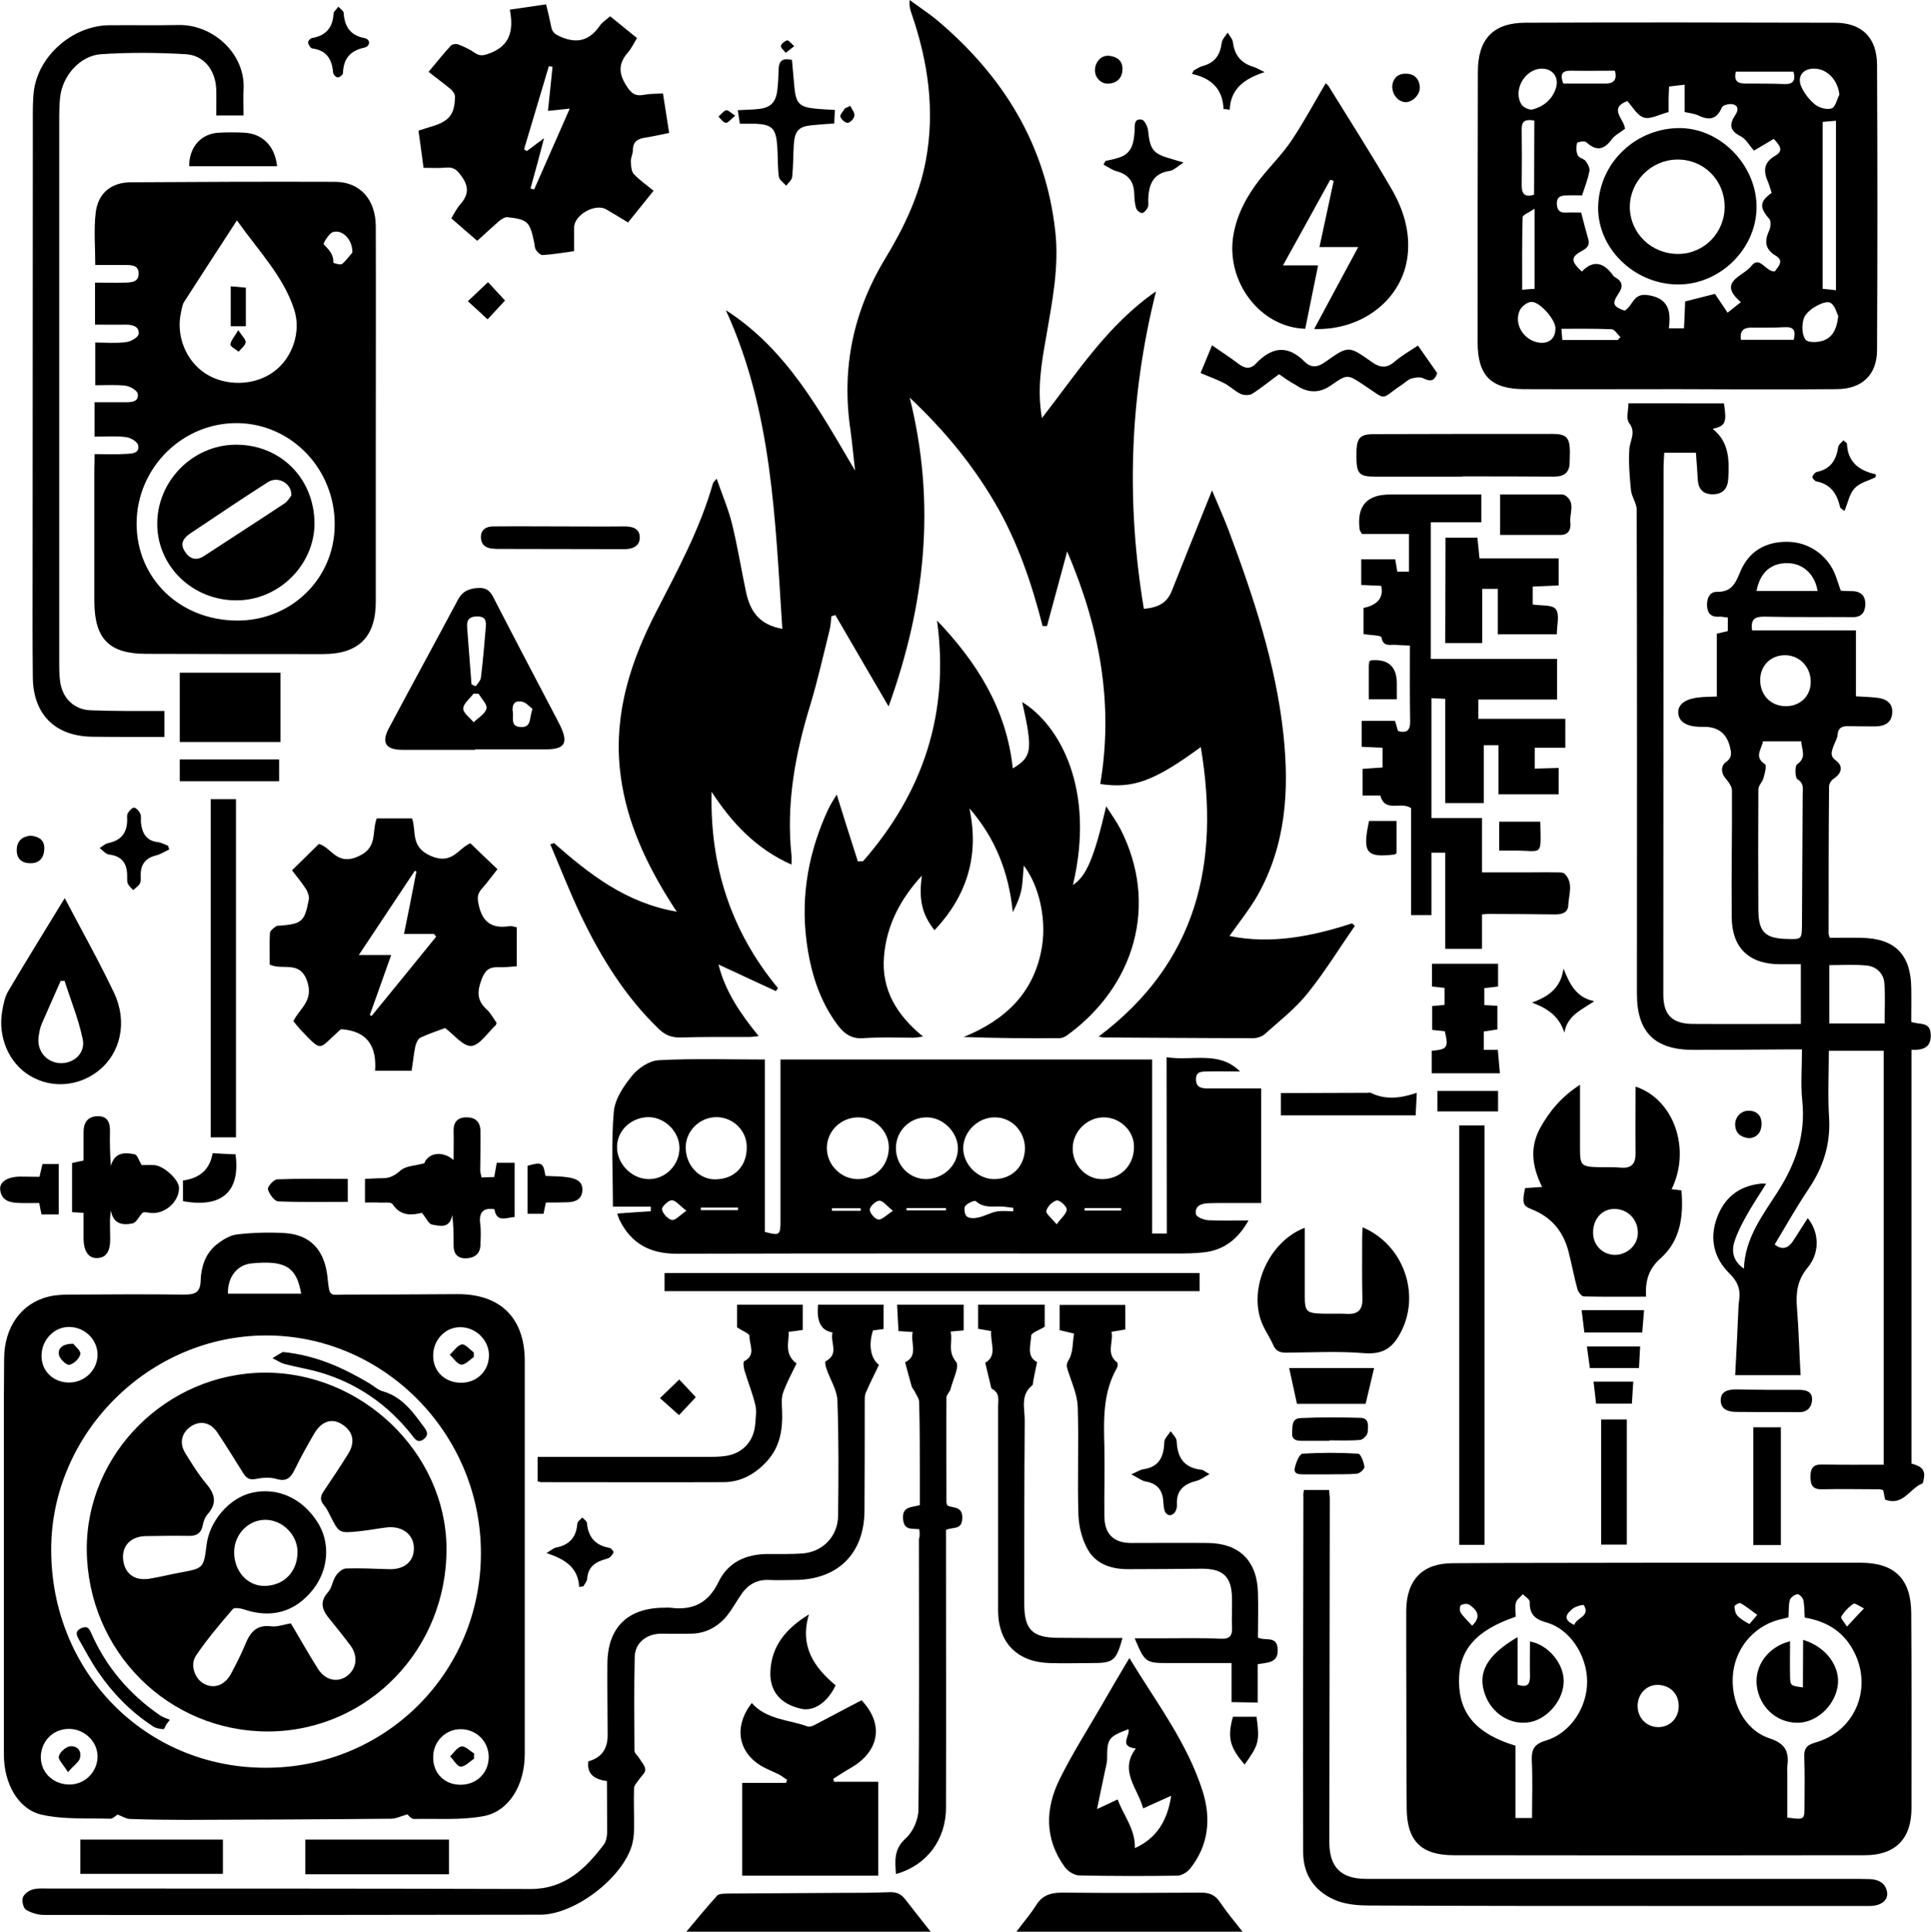 <?xml version="1.0" encoding="utf-8"?>
<!-- Generator: Adobe Illustrator 28.2.0, SVG Export Plug-In . SVG Version: 6.00 Build 0)  -->
<svg version="1.1" id="Layer_1" xmlns="http://www.w3.org/2000/svg" xmlns:xlink="http://www.w3.org/1999/xlink" x="0px" y="0px"
	 viewBox="0 0 841.2 841.4" style="enable-background:new 0 0 841.2 841.4;" xml:space="preserve">
<path d="M241.3,367.2c15.4,13.5,31.3,26.1,53.5,29.9c-1.9-2.9-3.2-4.9-4.4-6.9C279.9,373,272,354.9,270,334.6
	c-2.4-24.4,4.8-46.6,15.7-67.8c9.4-18.3,19.2-36.3,24.9-56.3c0.1-0.4,0.5-0.7,1.6-2c2.4,7,5.1,13.2,6.7,19.7
	c2.4,9.8,4,19.8,6.1,29.7c1.7,7.9,5.4,14.2,15.8,16c-3.1-47.5-4.4-94.7-24.6-138.8c26.6,17.1,40.9,43.8,56.3,69.9
	c-0.7-5.9-1.2-11.8-2-17.6c-4-26.8,1.1-51.7,15.2-74.9c8-13.2,14.7-27.1,17.6-42.5c4.1-21.9,1-43.2-6.2-64.1
	c-0.6-1.7-1.1-3.4-0.8-5.9c4.1,3.1,8.5,5.9,12.4,9.2c28.4,24.1,46.8,53.8,51,91.4c1.8,15.7-1.4,31.1-4,46.4c-2,11.3-4,22.5-1.8,35.1
	c15.4-19.8,28.6-40.6,49.7-55.2c-11.6,46.2-13,91.9-5.3,138.3c6.6-0.6,10.2-2.8,12.2-7.9c5.7-14.4,11.5-28.8,17.5-43.7
	c2.4,5.8,5,11.5,7.2,17.3c10.8,28.9,20.6,58.2,23.9,89c2.6,24.3,1.1,48.1-11.2,70c-3.5,6.1-8,11.7-12.3,17.8
	c18.1,3.7,35.8,0.2,53.4-5.5c0.4,0.4,0.8,0.7,1.2,1.1c-6.8,9.8-13.1,20.1-20.6,29.4c-5.3,6.6-12.2,12-18.6,17.7
	c-1.2,1.1-3.3,1.8-5,1.8c-21.7,0-43.5-0.2-65.2-0.3c-0.5,0-1-0.2-2.2-0.4c42.9-32.2,53-75.5,44.5-126.1
	c-20.3,14.9-29.5,18.2-43.8,16.1c5.9-34.9-0.2-68.1-14.4-101.3c-3.1,11.6-6,22-8.8,32.5c-0.6,0-1.3,0-1.9,0
	c-4.8-18.8-11-37-20.8-53.7c-9.8-16.7-21.9-31.5-37.1-45.8c11.6,46.5,6.7,90.4-9.2,134.5c-8.2-14-15.7-26.9-23.2-39.8
	c-0.6,0.2-1.1,0.4-1.7,0.5c-0.3,2.1-0.3,4.3-0.9,6.4c-2.7,10.8-5.1,21.6-8.3,32.2c-6.6,21.4-10.6,43.1-8.2,65.6c0.1,1.1,0,2.2,0,4
	c-15.5-6.9-26-18.2-34.8-31.7c-0.8,32,8.3,60.6,28.9,85.5c-0.3,0.4-0.6,0.9-0.9,1.3c-8.2-3.8-16.5-7.6-25-11.6
	c2.9,11.7,9.5,21.4,17.5,31.2c-1.9,0.2-3.2,0.4-4.6,0.4c-9.8,0-19.6-0.1-29.4,0.2c-4,0.1-6.9-1.1-9.7-3.9
	c-14.4-13.9-24.8-30.7-33.4-48.5c-5-10.4-9.2-21.2-13.7-31.8C240.3,367.7,240.8,367.4,241.3,367.2L241.3,367.2z"/>
<path d="M51.2,790.4c-0.7,0.4-2,1.8-3.2,1.8c-9.9-0.3-20,0.4-29.6-1.7C8,788.3,1.7,776.9,1.7,764.4c0-36.3,0-72.6,0-109
	c0-21.2-0.1-42.5,0.1-63.7c0.1-13.7,7.5-24,19.3-26.9c3.2-0.8,6.6-0.9,9.9-0.9c16.4-0.1,32.8-0.2,49.3,0c4.5,0,7-0.8,7.1-6.1
	c0.2-5.9,2-11.6,6.7-15.5c2.6-2.1,5.9-4.2,9.1-4.6c6.9-0.8,13.9-1,20.8-0.6c11.2,0.7,17.5,7.4,18.7,19.5c0.9,8.8,0.8,7.3,8.2,7.3
	c16.1,0,32.2-0.1,48.3-0.2c18.8-0.1,29.4,10.4,29.4,29.1c0,57,0,114.1,0,171.2c0,13.6-6.9,25.1-18.1,27.1c-9.8,1.8-20.1,1-30.2,1.2
	c-1.2,0-2.5-1.7-2.8-2c-2.9,0.8-5,1.9-7.2,1.9c-29.7,0.3-59.4,0.4-89,0.5c-8.2,0-16.5-0.1-24.8-0.4
	C54.8,792.2,53.2,791.1,51.2,790.4L51.2,790.4z M115.7,770c52.1,0.1,93.7-41.3,93.8-93.3c0.1-52.2-42.3-95.1-93.7-95
	c-50.8,0.1-93.4,42.5-93.5,93.1C22.2,728.2,63.2,770,115.7,770z M200.9,602.3c7,0,12.2-5.3,12.1-12.2c-0.1-6.5-5.9-12.1-12.6-12
	c-6.6,0-11.9,5.8-11.7,12.7C188.8,597.5,193.9,602.3,200.9,602.3L200.9,602.3z M29.7,777.3c6.8,0.3,12.5-5,12.8-11.8
	c0.2-6.4-5.1-12-11.7-12.4c-7-0.4-12.5,4.6-13,11.5C17.4,771.5,22.6,777,29.7,777.3L29.7,777.3z M200.8,753.2
	c-6.5-0.1-12,5.2-12.1,11.9c-0.2,7,4.6,12.1,11.5,12.3c7.1,0.2,12.5-4.8,12.7-11.8C213,758.7,207.7,753.3,200.8,753.2L200.8,753.2z
	 M29.9,602.2c6.8,0.1,12.4-5.2,12.6-11.9c0.1-6.6-5.4-12.2-12.2-12.3c-6.5-0.2-12.1,5.5-12.2,12.3C17.9,597,23,602.1,29.9,602.2z
	 M131.2,563.5c-2-11.7-7-14.6-21.5-13.2c-6.4,0.6-10.6,5.9-10.4,13.2H131.2z"/>
<path d="M722.5,680.7c29.3,0,58.7,0,88,0c14.8,0,22,7,22.1,21.9c0.2,28.3,0.1,56.7,0.1,85.1c0,13.2-7,20.4-20.3,20.4
	c-59.7,0.1-119.4,0.1-179.1,0c-14.1,0-20.4-6.2-20.5-20.3c-0.2-24-0.1-48.1-0.2-72.1c0-4.8,0-9.6,0-14.4
	c0.2-13.2,7.1-20.4,20.3-20.4C662.9,680.7,692.7,680.8,722.5,680.7L722.5,680.7z M779.1,704.5c-1.2,0.3-1.8,0.5-2.4,0.6
	c-11.6,2.3-20.3,11.8-21.7,23.5c-1.4,12.3,4.7,24.9,15.9,28.6c7.3,2.4,8.5,6.2,7.7,12.5c-0.1,0.8,0,1.7,0,2.5c0,6.5,0,13.1,0,19.5
	c7.5,1,7.5,1,7.5-5.2c0-7,0.2-13.9-0.1-20.8c-0.2-3.8,0.8-5.6,4.9-6.7c16.6-4.7,24.5-22.3,17.5-38c-4.3-9.6-11.9-14.7-22.2-16.4
	c-0.2-2.7-0.1-5.2-0.6-7.6c-0.2-1.1-1.9-2.7-2.6-2.6c-1.2,0.2-3,1.4-3.3,2.6C779.1,699.2,779.3,701.8,779.1,704.5L779.1,704.5z
	 M660.2,760.4v31.5h7.2c0-8.6,0.3-16.8-0.1-25c-0.2-4.8,1-7.2,6-8.7c10.8-3.2,18.2-14.5,18.1-25.9c-0.1-11.3-7.5-22.8-17.8-25.6
	c-5.3-1.5-7.3-3.8-7.2-9c0-1.1-2-2.2-3-3.3c-1,1.2-2.6,2.2-3,3.6c-0.5,2-0.1,4.2-0.1,6.2c-17.5,6-24.9,14.6-24.7,28.4
	C635.7,746.5,643.3,755.3,660.2,760.4L660.2,760.4z M731.3,743.1c0-5.3-3.7-9-9-9.2c-5-0.1-8.9,3.9-8.9,9.2c0,5.2,3.9,9.2,9,9.2
	C727.5,752.3,731.3,748.4,731.3,743.1L731.3,743.1z M765.5,703.4c-2.5-1.8-4.8-3.7-7.3-5.1c-0.5-0.3-2.6,0.9-2.6,1.4
	c0,1.4,0.4,3.1,1.3,4.1c1.4,1.5,3.4,2.6,5.2,3.6C762.2,707.4,763.4,705.8,765.5,703.4L765.5,703.4z M641.3,708.1
	c3.5-3.3,3.1-6.2-1.2-9.1c-0.9-0.6-2.7-0.4-3.7,0.2c-0.5,0.3-0.6,2.5-0.1,3.2C637.6,704.4,639.4,706,641.3,708.1z M685.8,707.8
	c1-3.3,7.1-3.7,4.2-8.6c-0.2-0.4-3.7,0.5-5,1.6C682.8,702.7,680.2,705.2,685.8,707.8L685.8,707.8z M812,700.6
	c-1.9-0.9-3.9-2.5-4.6-2c-2.1,1.4-4,3.4-5.3,5.6c-0.4,0.6,1.4,2.5,2.5,4.3C807.3,705.6,809.2,703.5,812,700.6L812,700.6z"/>
<path d="M730.4,169.5c-22.2,0-44.4,0.1-66.6,0c-14.3-0.1-20.1-5.9-20.1-20.4c0-39.3,0-78.6,0.1-117.8c0-14.3,6.7-21.4,20.8-21.4
	c44.9-0.2,89.8-0.1,134.7,0c11.7,0,18.3,6.4,18.4,18.2c0.2,41.4,0.2,82.9,0,124.3c0,10.9-6.6,17.1-17.7,17.1
	C776.8,169.7,753.6,169.6,730.4,169.5L730.4,169.5L730.4,169.5z M707.9,56.1c-2.1,1.6-4.3,2.7-5.7,4.5c-3.4,4.7-6.8,5.4-11.2,1.3
	c-0.7-0.6-3.9-0.1-4,0.4c-0.4,1.7-0.4,3.8,0.3,5.3c0.5,1.2,2.7,1.5,3.5,2.6c0.9,1.2,1.9,3.1,1.6,4.4c-0.7,3.5-2,6.9-3.2,10.5
	c-2.2,0-4.3-0.1-6.5,0c-2.3,0.1-4.6,0.2-4.5,3.8c0.2,3.2,1.8,3.9,4.5,3.7c2.1-0.1,4.2,0,6.1,0c1.1,4.2,2,7.8,3,11.2
	c0.7,2.4,0.2,3.9-2.2,5.2c-5.4,2.9-5.5,4.6-0.5,9.3c5.3-5.6,9.9-3.6,13.8,1.9c0.2,0.3,0.5,0.5,0.8,0.6c3.2,1.9,3.5,4,1.3,7.2
	c-2.9,4.3-2.2,5.6,2.7,7.3c3.6-1.8,3.6-7.6,9.8-6.8c9.4,1.2,10.5,7,9.5,14.5h6.6c0.2-4.3,0.4-8.2,0.5-11.7c4.6-1.2,8.6-2.2,13-3.3
	c1.7,2.5,3.5,5.2,5.5,8.2c2-1.6,3.6-2.9,5.8-4.6c-10.6-8.9,1.2-11.3,4.5-15.7c3.7-4.9,6.3,2.7,10.3,2.3c1.4-2.1,4.2-4.5,0.4-6.8
	c-5-3-4.9-6.6-2.8-11.2c0.6-1.4,0.8-3.9,0-4.8c-4.4-5-4.3-7.6,1-11.4c-0.5-1.4-0.9-3-1.5-4.5c-2.1-4.7-2.3-8.6,3.1-11.7
	c4-2.3,1.6-4.8-0.7-7.3c-3,1.8-5.7,3.4-8.6,5.1c-2.1-2.3-3.6-5.2-5.9-6.3c-5-2.5-4.8-5.4-2.2-9.3c1.4-2,1.3-4.1-1.3-4.6
	c-1.4-0.3-4.2,0.4-4.6,1.4c-2.2,5.2-5.5,5.8-10.2,3.5c-1.7-0.8-3.8-1-6-1.5V36.9c-2.8,0.3-4.7,0.5-6.8,0.8c-0.1,2.2-0.2,4-0.2,5.8
	c0,1.9,0,3.8,0,5.3c-4.2,1.1-8,3.3-10.8,2.4c-2.9-0.9-4.9-4.7-7.2-7.2C700.5,47.3,707.6,51.8,707.9,56.1L707.9,56.1z M799.8,126.4
	V52.6c-2.2,0.2-3.9,0.3-5.8,0.5v72.7C795.8,126,797.4,126.1,799.8,126.4z M671.7,29.9c-7.3,0-12.8,9.3-8.9,15.6
	c0.8,1.3,3.4,2.5,4.8,2.2c4.8-1.3,8.6-4.3,10.2-9.3C679.3,33.7,676.4,29.9,671.7,29.9z M801.3,41.2c-0.7-6.3-5.2-11.1-10.7-11.3
	c-4.9-0.2-7.8,3.1-6,7.6c1.3,3.1,3.6,6,6.2,8.1c1.8,1.4,5.1,2.3,7.1,1.6C799.6,46.7,800.2,43.3,801.3,41.2L801.3,41.2z M800.8,137.6
	c-0.7-1.3-1.4-4.6-3.4-5.7c-1.6-0.9-4.9,0.6-7,1.9c-2,1.2-4.3,3.3-4.8,5.5c-0.7,2.7-0.6,6.5,0.9,8.6c1,1.4,5.2,1.3,7.6,0.5
	C798.3,147,800.2,143.4,800.8,137.6L800.8,137.6z M677.6,142.8c-0.1-3.6-6.8-11.5-10.5-11.3c-1.8,0.1-4.2,1.9-5,3.6
	c-2.8,5.9,1.6,13.1,8.2,14.1C674.8,149.9,677.7,147.4,677.6,142.8L677.6,142.8z M668.5,90.9c-2.5,1.7-5.1,2.7-5.2,3.7
	c-0.3,10.4-0.2,20.7-0.2,31.6c2.1-0.2,3.8-0.3,5.4-0.4V90.9L668.5,90.9z M668.4,52.5c-3.7-0.6-5.5,0-5.5,3.6
	c0.1,8.3,0.1,16.5,0,24.8c0,3.8,1.6,5.1,5.4,3.9L668.4,52.5L668.4,52.5z M781.3,31.2h-25.1c-1,4,0.8,5.2,4.1,5.2
	c5.6,0,11.2,0,16.8,0.2C780.9,36.8,782.4,35.4,781.3,31.2L781.3,31.2z M704.7,148.2c0.4-0.5,0.8-0.9,1.2-1.4
	c-1.3-1.2-2.5-3.3-3.8-3.4c-7.2-0.3-14.4-0.2-21.9-0.2c0.1,1.7,0.3,3.2,0.4,4.9H704.7z M758.4,148h23c1-3.9,0.1-5.7-3.9-5.5
	c-5,0.3-9.9,0.2-14.9,0.2C759.2,142.8,757.9,144.4,758.4,148L758.4,148z M703.5,30.8c-6.3,0-12.7,0.1-19.1,0c-4-0.1-4.9,1.6-3.4,5.6
	c6.2,0,12.5,0,18.7,0C702.8,36.3,704.6,34.9,703.5,30.8L703.5,30.8z"/>
<path d="M796.7,457.7c0,10-0.5,19.6,0.1,29.1c0.7,11.5-2.5,21.5-8.8,30.9c-5.2,7.8-9.9,16-14.9,24.4c2.8,2.2,5.5,2,7.7-1.1
	c2.3-3.4,4.4-6.9,6.7-10.4c4.9,5.9,5.5,14.9,0,21.5c-4.5,5.4-5.2,10.9-4.7,17.4c0.8,9.7,1,19.4,1.6,29.5h-28.5
	c0.5-9,0.9-17.7,1.3-26.4c0.1-2,0.1-4,0.4-6c0.8-4.8-0.6-8.4-4.2-11.9c-6.7-6.6-8.7-14.9-5.6-23.8c3.1-8.9,9.4-14.2,19-15.3
	c0.6-0.1,1.3,0,2.6,0c-3.2,5.1-6.2,9.6-8.8,14.3c-2,3.6-3.9,7.3-5.1,11.2c-1.3,4.3-0.3,8.4,4.2,11.5c0.5-13.5,8.3-23.4,14.8-33.6
	c7.9-12.4,12.2-25,10.6-39.8c-0.7-7-0.1-14.2-0.1-22.1c-2.2,0-4.2,0-6.1,0c-13.8,0.1-27.5,0.2-41.3,0.2c-16.7,0-24.5-7.7-24.5-24.3
	c0-70.3,0.1-140.6-0.1-211c0-2.8-2.2-5.6-2.5-8.5c-0.6-6-1.1-12.1-0.7-18c0.3-3.8,3.1-7.2-0.2-11.4c-1.3-1.8-0.2-5.4-0.2-8.4H751
	c1.3,8.4,0.7,9.8-4.9,11.1c7.3,5.8,7.2,13.7,6.8,21.6c-0.2,4.2-2.2,6.9-6.8,6.9c-4.2,0-6.3-2.3-6.5-6.5c-0.2-3.8-0.5-7.5-0.8-11.6
	H725c-0.1,2.4-0.3,4.5-0.3,6.6c0,76.5-0.1,152.9-0.1,229.4c0,8.8,3.8,12.7,12.7,12.8c15.6,0.1,31.2,0,47.2,0v-26c-3,0-6,0-9.1,0
	c-13.3,0-20.9-7-21-20.4c-0.2-18.4,0.2-36.8,0.1-55.2c0-1.7-1.3-3.6-2.5-5c-2.4-2.6-2.4-5.8-0.2-7.4c3-2.1,2.4-4.3,1.8-6.8
	c-1.5-5.8-5.2-8.6-11.2-8.6c-0.7,0-1.3,0-2,0c-5.9-0.2-9.1-2.3-9.3-6.1c-0.2-3.6,3-6.1,8.9-6.7c2.4-0.3,4.9-0.3,7.9-0.4v-27.4
	c1.9-0.4,3.3-0.8,4.8-1.1v-5.9c-1.2-0.1-2.3-0.4-3.4-0.4c-3.1,0.3-5.2-0.7-5.6-4.1c-0.4-3.4,0.9-6.8,4.2-6.7
	c6.5,0.1,8.1-3.7,10.2-8.7c3.7-9,11.1-13.3,20.9-13.1c9.2,0.2,17.3,6,20.6,14.6c0.8,2.2,1.5,4.4,2.3,6.7c1.8,0.1,3.6,0.2,5.4,0.2
	c3.7,0.2,5.4,2.4,5.3,5.8c-0.1,3.4-1.7,5.6-5.5,5.5c-12.8-0.1-25.5,0.1-38.3-0.2c-4.2-0.1-6.3,1-5.5,6h45.2v28.7
	c3.4,0.2,6.2,0.3,9,0.6c4.1,0.4,7.2,2.3,6.8,6.8c-0.3,4.2-3.5,5.7-7.4,5.7c-3.8,0-7.6,0-11.4-0.1c-2.8-0.1-4.8,0.5-5,3.9
	c-0.2,1.7-1.3,3.4-1.9,5.1c-0.7,2.2-1.5,4,1.2,6c3.3,2.4,2.5,5.6-1,7.9c-1,0.6-2,2.2-2,3.3c-0.2,21.4-0.2,42.8-0.2,64.2
	c0,0.5,0.3,0.9,0.5,1.8c4.5,0,9.1-0.1,13.7,0c14.6,0.2,21.6,7.2,21.8,21.7c0.1,5,0,9.9,0,14.9c3.4,1.4,8.4-0.4,8.5,5.7
	c0.1,5.9-3.8,6.6-8.4,6.5v180.2c3,0.9,6.3,1.9,5.4,6.4c-0.2,0.8-0.2,2.1-0.7,2.3c-5.5,2.1-8.3,10-16.2,7c-0.2-1.1-0.5-2.5-0.8-4.1
	c-0.5-0.1-1.2-0.4-1.8-0.4c-8.3,0-16.6-0.2-24.9,0c-4.2,0.1-5-2-5-5.5c0-3.7,1.2-5.4,5.2-5.3c8.8,0.2,17.5,0.1,26.7,0.1V457.7
	L796.7,457.7L796.7,457.7z M768,322.9c-0.5,3.4-4.1,6.7,0.9,10c0.8,0.5-0.1,4.1-0.7,6.1c-0.5,1.7-2.2,3.2-2.2,4.8
	c-0.1,17.5-0.1,35.1,0,52.7c0.1,9.5,3,12.3,12.6,12.5c6.3,0.2,6.3,0.1,6.4-6.2c0.1-18.9,0.2-37.8,0.3-56.6c0-2.5,0.8-4.9-2.3-6.8
	c-1-0.6-1.2-5.8-0.1-6.5c4.3-3,1.9-6.4,1.8-10L768,322.9L768,322.9z M821,445.9c0-6.1,0.3-11.8-0.1-17.6c-0.3-4.2-3.4-7.2-7.4-7.7
	c-5.5-0.6-11.1-0.2-16.6-0.2v25.4H821L821,445.9z M777.8,307.6c6.2,0.1,10.9-4.2,11-10.3c0.2-6.5-4.6-11.7-10.8-11.9
	c-6.4-0.2-11.1,4.3-11.2,10.6C766.7,302.7,771.3,307.5,777.8,307.6L777.8,307.6z M765.2,257.4h26.6c-1.2-7.4-6.5-12.1-13.2-12.1
	C771.5,245.2,766.7,249.4,765.2,257.4L765.2,257.4z"/>
<path d="M508.2,460.5c11.4,1.8,22.7-3,32,6.2c-4.7,0-9.3-0.1-14,0c-2.4,0.1-5.3-0.3-5.2,3.6c0.1,3.5,2.6,3.8,5.2,3.8
	c7.6,0,15.2,0,23.2,0v49.9c-5,0-9.8,0-14.5,0c-2.8,0-5.6,0-8.5,0.1c-3.2,0.1-6,1.2-5.4,4.8c0.2,1.2,3.4,2.5,5.3,2.6
	c5.6,0.3,11.3,0.1,17.6,0.1c-4.5,8-10.6,12.9-19.4,13.9c-4.3,0.5-8.6,0.5-12.9,0.5c-72.3,0-144.6-0.1-216.9,0.1
	c-11.6,0-19.8-4.5-24.8-14.7c-0.4-0.7-0.5-1.5-1-2.8c5.1-0.4,9.8-0.7,14.6-1c0-0.7,0-1.3,0-2h-16.5c0-14.5-0.8-28.1,0.4-41.5
	c0.5-5.4,4.3-11.1,8-15.6c2.7-3.3,7.5-6.5,11.6-6.7c15.2-0.8,30.4-0.3,46.2-0.3v75.1c6.3,1.7,6.8,1.4,6.8-4.5c0-21.4,0-42.8,0-64.2
	c0-2,0-4,0-6.4h161.9v75.8h6.4L508.2,460.5L508.2,460.5z M282.6,486.6c-7.5,0-13.7,5.7-13.8,12.8c-0.2,7.4,6.3,14.1,13.7,14.2
	c7.4,0.1,13.5-6.1,13.5-13.6C295.9,492.9,289.7,486.7,282.6,486.6L282.6,486.6z M374.1,486.7c-7.6-0.1-13.8,5.8-13.9,13.2
	c-0.1,7.4,6.1,13.7,13.5,13.7c7.6,0,13.3-5.7,13.5-13.5C387.4,493,381.4,486.8,374.1,486.7L374.1,486.7z M403.3,513.6
	c7.6,0,13.9-5.9,14-13.2c0.1-7.1-6.4-13.7-13.5-13.7c-7.5-0.1-13.6,6-13.5,13.5C390.3,507.6,396.1,513.5,403.3,513.6L403.3,513.6z
	 M433.5,486.7c-7.4-0.1-13.8,6.1-13.9,13.4c0,7,6.2,13.4,13.3,13.5c7.8,0.1,13.5-5.4,13.6-13.4C446.5,492.8,440.7,486.7,433.5,486.7
	L433.5,486.7z M311.5,513.7c8.3,0,13.9-5.6,13.8-14.1c0-7.1-5.8-12.8-12.9-13c-7.5-0.1-13.7,5.9-13.7,13.3
	C298.8,507.6,304.5,513.7,311.5,513.7L311.5,513.7z M494,499.6c0.1-6.9-5.9-12.8-13-12.9c-7.3-0.1-13.7,6.1-13.7,13.5
	c-0.1,7.1,5.7,13.3,12.5,13.4C487.9,513.8,494,507.8,494,499.6L494,499.6z M441.4,527.6c0-0.5,0-1,0-1.5c-1.4-0.2-2.7-0.3-4.1-0.5
	c-4.1-0.4-8.5,1-12.2-2.4c-0.5-0.5-3.7,0.9-4.6,2.1c-0.7,1-0.3,3.8,0.7,4.6c1.1,0.9,3.4,0.8,5.1,0.4c2.7-0.6,5.2-2.1,7.9-2.6
	C436.5,527.3,439,527.6,441.4,527.6L441.4,527.6z M299,527.4c-2.8-2.2-4.6-4.5-6.3-4.6c-1.5,0-4.5,2.8-4.3,4
	c0.3,1.8,2.5,4.2,4.3,4.6C294.1,531.7,296.1,529.4,299,527.4L299,527.4z M460.3,533.3c2.1-2.9,4.4-4.7,4.4-6.5
	c0-1.4-3.1-4.2-4.4-3.9c-1.8,0.4-4.1,2.7-4.5,4.6C455.6,528.7,458.1,530.6,460.3,533.3L460.3,533.3z M389,527.4
	c-2.7-2.1-4.3-4.4-5.9-4.4c-1.5,0-4.1,2.4-4.2,3.8c-0.1,1.5,2.2,4.2,3.7,4.4C384.2,531.4,386.1,529.3,389,527.4L389,527.4z
	 M394.9,526.2c0,0.3,0,0.6,0,1h17.2c0-0.3,0-0.6,0-1H394.9L394.9,526.2z M305.3,526c0,0.3,0,0.7,0,1.1h16.2V526H305.3L305.3,526z
	 M472.5,526.2c0,0.4,0,0.7,0,1.1h15.9c0-0.4,0-0.7,0-1.1H472.5L472.5,526.2z M375,527.4c0-0.4-0.1-0.8-0.1-1.1h-12.5
	c0,0.4,0,0.8,0,1.1H375z"/>
<path d="M41.2,197.8c5.3,0,9.6,0.2,13.9-0.1c2.3-0.1,5.8-0.2,5.1-3.7c-0.3-1.6-3.3-3.4-5.3-3.6c-4.2-0.6-8.6-0.2-13.7-0.2v-15
	c4.9,0,9.3,0,13.7,0c2.6,0,5.7-0.3,5.1-3.7c-0.3-1.5-3.3-3.2-5.3-3.5c-4.2-0.5-8.5-0.2-13.2-0.2v-18.6c4.7,0,9.2,0.4,13.5-0.2
	c2-0.2,5.2-2.1,5.4-3.5c0.4-3.2-2.5-4.1-5.5-4.1c-4.4,0.1-8.9,0-13.5,0v-18.3c4.5,0,8.9,0.1,13.2,0c2.7-0.1,5.8-0.2,5.8-3.9
	c0-3.8-3-3.7-5.7-3.8c-4.3,0-8.6,0-13.2,0c0-7.8-0.7-15.4,0.2-22.8c1-8.5,6.8-13.2,15.4-13.2c29.7-0.2,59.3-0.3,89-0.2
	c10.8,0.1,17.5,7.7,17.6,19.3c0.1,31.2,0,62.3,0,93.5c0,23.4,0,46.8,0,70.1c0,15.4-7.6,22.8-22.9,22.8c-25.7,0-51.4,0-77.1-0.1
	c-16.1,0-22.5-6.5-22.6-22.7c0-19.4,0-38.8,0-58.2C41.2,202.2,41.2,200.3,41.2,197.8L41.2,197.8z M103.2,96
	c-8.2,12.6-15.6,24-23,35.5c-0.8,1.2-0.9,2.8-1.3,4.3c-2.4,10.3,2,21.3,10.6,26.9c8.8,5.7,21.5,5.4,29.9-0.9
	c7.9-5.8,12-17.3,8.7-27.1C123.4,120.3,112.8,109.5,103.2,96L103.2,96z M103.1,270.3c23.6,0.2,42.5-18.1,42.7-41.4
	c0.3-24.3-18.6-44.2-42.1-44.6c-24.1-0.4-44.1,19.4-44.2,43.7C59.5,251.9,78.2,270.1,103.1,270.3z M153.5,110
	c0.1-5.8-4.5-10.2-8.5-8.9c-1.8,0.6-4.3,5-4,5.3c2.2,2.3,4.4,4.4,4.2,8c0,0.2,3.1,1.1,3.8,0.6C151,113.3,152.5,111.1,153.5,110z"/>
<path d="M408.2,270.3c17.4,18.2,30.3,38.6,33,64.4c8.4-5,8.8-7.9,4.1-28.9c16.3,10,32,37.9,22.1,79.7c5.9-3.9,9.2-11.7,14.5-34.3
	c2.4,3.8,4.6,6.8,6.3,10.1c16.6,32.7,6.2,68.3-23.4,89.7c-0.9,0.6-2.1,1.2-3.1,1.2c-13.9,0.1-27.8,0-41.9-0.5
	c18.4-7.5,31.1-19.6,34.2-39.9c1.8-12-1.4-26.1-8-34.8c-0.4,3.8-0.4,7.4-1.1,10.8c-0.7,3.3-2.1,6.4-3.7,9.5
	c-1.7-17.1-7.5-32.2-18.9-45.2c4.4,20.5-1,38-15.2,53.1c-5.6-7.1-6.9-13.6-5.5-23.8c-9.2,10-15.4,21.5-16.5,35.2
	c-1.2,14.5,5.5,25.5,17,34.9c-1.8,0.2-2.9,0.5-4.1,0.5c-7.3,0-14.6-0.3-21.9,0.2c-5.2,0.4-8.3-1.9-11.2-5.7
	c-8.2-11-11.9-23.6-13.6-36.9c-2.5-20,1.1-39,9.5-57.1c1.1-2.4,2.6-4.5,3.7-6.4c3,9.7,6.1,19.4,9.2,29.1c0.8,0,1.5-0.1,2.3-0.1
	C402.2,345.1,413.7,310.6,408.2,270.3L408.2,270.3z"/>
<path d="M679,334.5V346h-26.2v-21.4h-6.4v25.2h-16.8v-45.4c-2.2-0.1-3.9-0.2-6-0.3v52.2h22v23.7c6.7,0,13.2,0,19.8,0
	c4.2,0,8.3-0.1,12.4,0c1.3,0,3.1-0.1,3.8,0.6c4,4,1.8,9,1.6,13.6c-0.1,3.4-2.8,4.1-5.7,4.1c-9.8-0.1-19.6-0.2-29.3-0.2
	c-0.7,0-1.3,0.1-2.6,0.2v15h-16v-41.9h-6v27.2h-8.9V352c-4.5-3.1-11.3,2.2-13.4-5.5h-7.7v-11.6c3-0.2,5.7-0.4,8.7-0.6v-8.6
	c-3-0.1-5.8-0.3-9.1-0.4V314h14.5c0.4,1.3,0.9,2.8,1.3,4.4c3.8,1.1,5.4-0.2,5.3-4.3c-0.2-10.8-0.1-21.5-0.1-32.9
	c-2-0.1-4-0.1-5.9-0.3c-2.5-0.3-5.7,1.2-6.5-3.3c-0.2-0.9-4.8-0.9-7.8-1.4v-11.4c6.2-1.3,8.8-4.5,7.7-9.6c-1.4-0.1-2.8-0.2-4.3-0.2
	c-1.3-0.1-2.6-0.1-4.4-0.2v-11.2h14.8c0.3,1.7,0.6,3.4,0.9,5.4h5.1v-16.4h-20.5c-0.6-1.2-1-1.6-1-2c-1.3-10.2,3.1-15.2,13.2-15.2
	c13.2,0,26.5,0,39.8,0v12.1h-22v59.5h55v17.7H644v8.4h37.9v12.6h-13.3v9.1L679,334.5L679,334.5z"/>
<path d="M264.4,775.8c-6.1-0.8-8.8-3.6-8.1-8.6c5.6-1.5,8.4-5.3,8.4-11.3c0-10.5-0.2-20.9-0.1-31.3c0.1-15.6,8.8-24.2,24.5-24.3
	c1,0,2-0.1,3,0c9.7,1.3,16.5-2.1,20.9-11.2c4.1-8.6,11.9-12.1,21.2-12.2c5,0,10,0.1,14.9-0.2c9.1-0.5,15.9-7.3,16-16.5
	c0.2-16.8,0.3-33.5-0.3-50.2c-0.2-4.6-3.1-9-4.7-13.6c-0.4-1.1-0.8-3.3-0.5-3.4c6.3-3.3,1.8-8.5,3.1-12.6c-5-0.8-7.1-4.8-6.3-12.1
	h28.5v10.6c-1.4,0.2-3,0.4-4.6,0.6c-2,6.2-1.1,12.2,2.6,15c-1.9,4-4,8.1-5.8,12.3c-0.5,1.3-0.4,2.9-0.4,4.4c0,15.6,0,31.2-0.1,46.8
	c-0.1,18.8-11.7,30.2-30.6,30.2c-3.6,0-7.3,0.2-10.9,0c-6-0.3-10,2.6-13,7.5c-1.8,2.8-3.5,5.7-5.5,8.2c-4,4.8-9.2,7.6-15.5,7.7
	c-4.5,0.1-9,0-13.4,0c-6.3,0.2-11.1,4.1-11.2,10.2c-0.3,13.6-0.2,27.2-0.1,40.8c0,1.1,1.5,2.2,2.1,3.3c1,1.6,2.6,3.3,2.6,5
	c0,1.4-1.8,2.8-2.8,4.3c-0.8,1.2-2.1,2.5-2.1,3.7c-0.2,6,0.1,11.9,0,17.9c0,2.3-0.3,4.7-0.9,6.9c-4.2,14.4-24.9,30.2-39.8,30.3
	c-72.1,0.1-144.3,0.2-216.4,0.1c-2.6,0-5.5-0.9-7.7-2.2c-1.2-0.7-1.9-3.6-1.5-5.2c0.4-1.5,2.4-3.1,4.1-3.6c2.1-0.7,4.6-0.5,6.9-0.5
	c70.1,0,140.3,0,210.4,0.2c14.6,0,23.7-8.7,31.7-19.3c1-1.3,1.4-3.4,1.5-5.2C264.5,791,264.4,783.5,264.4,775.8L264.4,775.8z"/>
<path d="M291.5,57.9c-3.8,0.8-7,1.5-10.2,2c-3.3,0.5-5.6,1.6-5.6,5.5c0,1.6-0.9,3.2-0.9,4.9c0.1,1.9,0.2,4.3,1.3,5.5
	c2.6,2.8,5.8,4.9,8.6,7.3c-4.3,5.3-7.6,9.4-11.1,13.8c-3.3-2-6.4-3.9-9.5-5.7c-4.8-2.8-14,2.4-14,7.9c0,3.3,0,6.6,0,10.3
	c-4.5,0.6-9.1,1.4-13.6,1.7c-1,0.1-2.3-1.2-3-2.2c-0.6-0.9-0.6-2.2-0.8-3.3c-1.9-9.1-2.8-10-11.7-11c-1.1-0.1-2.6,0.9-3.7,1.8
	c-3.1,2.7-6.1,5.5-9.4,8.5c-4-3.4-7.6-6.6-11.3-9.8c1.4-2.3,2.4-4.4,4-6.2c3.6-4.1,3.7-7.7,0.4-12.2c-1.9-2.7-3.4-4-6.6-3.7
	c-3.1,0.3-6.3,0.1-9.9,0.1c-0.7-5.3-1.4-10.6-2.2-16.2c2-0.6,3.7-1.2,5.4-1.7c7.9-2.3,10.4-5.2,10.5-13.1c0-1.1-0.9-2.4-1.8-3.2
	c-3.1-2.6-6.3-4.9-9.7-7.6c4.1-4.9,6.8-8.3,9.7-11.4c0.6-0.7,2.4-0.9,3.4-0.5c2.4,1,4.9,2.1,7,3.6c2.3,1.6,3.9,1.2,6.6,0.2
	c9.2-3.5,10.3-10.4,8.7-19c5.5-0.8,10.4-1.5,15.8-2.3c0.8,3.4,1.6,6.5,2.2,9.7c0.5,2.6,1.8,3.4,4.3,4.5c7.3,3.1,12.5,1.4,16.9-4.9
	c1.1-1.6,2.9-2.7,4.5-4.1c3.9,3.2,7.7,6.2,11.7,9.5c-1.4,2.2-2.4,4.5-4,6.3c-3.9,4.5-4.2,8.7-0.9,14c2.1,3.5,3.9,5.2,7.9,4.4
	c2.6-0.5,5.2-0.4,8.3-0.6C289.7,46.6,290.6,52.1,291.5,57.9L291.5,57.9z M231.1,82.1c0.6,0.2,1.1,0.3,1.6,0.4
	c5.1-11.6,10.2-23.2,15.5-35.2c-3.9,0.4-6.5,0.7-9.5,1c0.7-6.9,1.4-13,2-19.2c-0.6-0.1-1.1-0.2-1.6-0.3
	c-3.6,12.1-7.2,24.1-10.8,36.2c0.4,0.3,0.8,0.5,1.2,0.8c2.9-2.2,5.8-4.3,7.5-5.6C235.3,66.9,233.2,74.5,231.1,82.1L231.1,82.1z"/>
<path d="M193.9,447.8c-3.5,1.3-7.2,2.5-10.8,4.2c-1.1,0.6-1.9,2.5-2.2,3.9c-0.7,3.4-1,6.8-1.6,10.5h-15.9c0.7-10-2.8-17.3-14.8-18.1
	c0.2-0.1-0.5,0.3-1.1,0.9c-9,8-6.9,9.4-16.7-0.8c-1.1-1.2-2.1-2.5-3-3.6c2.7-5.6,8.8-8.7,6.1-17.1c-3.1-9.6-10.4-4.9-16.4-7.5
	c0-4.4-0.2-9.2,0.1-13.9c0.1-1,1.6-2,2.6-2.8c0.4-0.4,1.3-0.2,1.9-0.3c9.4-0.8,10.6-1.8,12.4-11.3c0.3-1.4-0.4-3.2-1.1-4.5
	c-1.9-2.9-4.1-5.6-6.2-8.3c3.9-3.8,7.7-7.6,11.7-11.5c5.4,1.4,7.7,9.6,17,5.5c8.9-3.9,5.9-10.5,8.2-16.6h15.4
	c2,5.6-0.9,12.3,8.1,16.3c9.4,4.1,11.9-3.2,17.3-5.5c3.9,3.8,7.8,7.5,11.8,11.3c-2.4,3-4.4,5.8-6.7,8.4c-1.8,2-2.2,3.6-1.6,6.5
	c1.5,8,5.7,11.2,13.6,9.9c0.9-0.1,1.9,0.3,3.1,0.5v17c-2.9,0.2-5.6,0.5-8.3,0.4c-3.8-0.1-5.6,1.5-7,5.3c-2,5.2-2.1,9.2,2.2,13.1
	c1.8,1.6,2.9,3.9,4.3,5.8c-0.2,0.6-0.2,1-0.4,1.1c-3.5,3.2-6.9,8.7-10.6,9C201.7,455.8,197.7,450.6,193.9,447.8L193.9,447.8z
	 M170.4,416c-3.2,9-6.2,17.5-9.3,26.1c0.2,0.1,0.5,0.3,0.8,0.4c9.4-11.5,18.8-23,28.1-34.5c-0.3-0.4-0.6-0.8-0.9-1.2H176
	c1.9-9.4,3.7-18.3,5.4-27.2l-0.7-0.3c-8,12-16,24.1-24.4,36.7L170.4,416L170.4,416z"/>
<path d="M71.6,309.7V321c-4.4,0-8.5,0-12.5,0c-6.3,0-12.6,0-18.9-0.1c-16.1-0.2-25.7-9.6-25.9-25.8c-0.2-16.4-0.1-32.8-0.1-49.3
	c0-64.2,0.1-128.4,0.1-192.6c0-4.6-0.1-9.3,0.5-13.9C16.9,24.1,31.8,11.2,47.4,11c10.1-0.1,20.2,0.1,30.4-0.1
	c15-0.3,29.3,12.6,28.3,28.3c-0.2,3.6,0,7.2,0,11.1H94.2c0-3.9,0.1-7.6,0-11.4c-0.3-8.2-5.3-14.9-13.4-15.3
	c-12.2-0.7-24.5-0.8-36.7,0c-9.3,0.6-16.9,9.5-17.9,18.7c-0.3,2.8-0.4,5.6-0.4,8.4c0,79.8,0,159.5,0,239.3c0,2.3,0.1,4.6,0.4,6.9
	c1,7.4,6.3,12.4,13.7,12.5C50.3,309.8,60.7,309.7,71.6,309.7L71.6,309.7z"/>
<path d="M568,649h11c0.1,1.4,0.3,2.7,0.3,4c-0.1,49.8-0.1,99.5-0.2,149.3c0,11,5,16.1,16.1,16.1c70,0,140,0,210,0
	c3.2,0,6.3,0,9.5,0.1c3.8,0.2,6.9,1.9,7.4,5.9c0.4,3.4-2.8,5.8-7.6,5.8c-29.7,0-59.4,0-89.1,0c-43,0-85.9,0-128.9-0.2
	c-4.6,0-9.4-0.4-13.7-1.9c-9.5-3.6-15.1-10.9-15.1-21.3c-0.1-51.6,0-103.2,0.1-154.7C567.7,651.1,567.8,650.3,568,649L568,649z"/>
<path d="M558.9,115.6h15.3c-1.9,9.5-3.8,18.6-5.6,27.6c-19.7-0.6-34.7-20.6-31.3-40.8c1.6-9.3,6-17.2,11.6-24.4
	c4.5-5.7,9.8-10.9,13.8-16.9c5.3-7.9,9.8-16.4,14.8-24.8c-0.1,0,0.8,0.4,1.2,1.1c9.2,14.9,18.7,29.7,27.5,44.9
	c5.1,8.8,8.2,18.5,7,29c-2.1,18.8-19.5,32.7-40.7,32c6.4-11.9,12.6-23.5,19.2-35.7h-16.9c2.2-10.1,4.2-19.5,6.2-28.8
	c-0.5-0.2-1-0.4-1.5-0.5C572.9,90.3,566.2,102.5,558.9,115.6L558.9,115.6z"/>
<path d="M327.5,741.8c6.4,7.3,16,7.2,24.3,10.2c0.8,0.3,2-0.1,2.8-0.5c6.9-3.6,13.6-7.2,20.7-10.9c9.8,10.2,8,22.3-4.9,29.6
	c-2.5,1.4-5,3.1-7.4,4.6c0.1,0.4,0.2,0.9,0.3,1.3h19.3v40.9h-59.3v-40.4h19.1c0.2-0.5,0.3-0.9,0.5-1.3c-1.2-0.8-2.3-1.7-3.6-2.4
	c-1.8-0.9-3.6-1.6-5.4-2.5C321.8,764.7,319,752.7,327.5,741.8L327.5,741.8z"/>
<path d="M492,722.2c11.6,19.2,25.2,36.8,31.9,58c3.8,12,2.6,23.7-5.5,33.8c-1.2,1.5-3.7,3-5.5,3c-14.2,0.2-28.5,0.2-42.7-0.1
	c-2.2,0-5-1.8-6.3-3.6c-9-12.3-8.6-25.6-2.2-38.5c5.5-11.1,12.2-21.6,18.4-32.3C483.8,736,487.7,729.4,492,722.2L492,722.2z
	 M494.4,805c9.5-4.3,14.2-12,15.8-22.8c-4.3,1.9-7.9,3.6-12.2,5.5c-2.4-8.9-10.6-16.3-3.2-26.1c-7.7-0.8-2.3-5.7-3.2-8.4
	c-8.8,3.3-9.3,4.2-9.3,12.7c0,2.1-0.7,4.2-1.1,6.3c-1,4.9-2.1,9.8-3.3,15.8c3.7-1.7,6-2.8,9-4.2C489.4,790.8,494.6,796.6,494.4,805z
	"/>
<path d="M664.4,517.5c2.2-0.1,4.4-0.3,7.4-0.5c-4.3-8.6-5.5-16.9-1-25.4c4.2-7.7,9.6-14,17.5-19.1c0,9.7,0,18.8,0,27.8
	c0,7.3,0.6,7.9,7.9,8.1c3.3,0.1,6.6-0.1,9.9,0.2c4.8,0.4,6.5-1.9,6.4-6.4c-0.1-9.6,0-19.2,0-28.9c16.7,5.5,24.3,27.2,15.7,44.7
	c1.5,0.2,2.8,0.3,4.3,0.5c0.9,11.2-0.3,21.8-9.2,29.7c-4.9,4.3-6.7,9.6-6.2,16.6c-9.3,0-18.2,0.1-27.1-0.1c-1,0-2.4-1.8-2.8-3.1
	c-1.5-5.4-2.5-11-3.9-16.4c-2.3-9-7.6-15.2-16.4-18.6C663.4,525.2,663,523.8,664.4,517.5z M713.5,536.8c-0.1-5.9-4.7-10.4-10.5-10.2
	c-5.2,0.1-9.1,4.5-9,10.4c0,5.5,4.3,9.7,9.8,9.6C709.2,546.4,713.6,542.1,713.5,536.8z"/>
<path d="M536.5,741.4v-17c-9.5,0-18.6,0-27.6,0c-9.8,0-10.2-0.3-14.6-10.8c4.7,0,9.1,0,13.5,0c8,0,15.9-0.2,23.9,0.2
	c4.1,0.2,5.2-1.3,5-5.1c-0.2-4.1,0.1-8.3,0-12.4c-0.1-9.5-3.8-13.1-13.5-13c-10.4,0.1-20.9,0.2-31.3,0.2c-7.4,0.1-14.3-2-18-8.5
	c-2.5-4.4-3.9-9.9-4.1-15c-0.5-15.7,0.2-31.5-0.3-47.2c-0.2-5.3-2.6-10.6-4.3-15.8c-0.6-2-0.8-2.8,0.5-4.9c1.8-3,1.5-7.3,2.2-11.2
	c-2.6-0.6-4.3-1-6.3-1.5v-11h28.6v10.7c-1.8,0.3-3.5,0.6-6,1c1,4.5-2.6,9.5,2.5,13.4c0.3,0.3,0.2,1.7-0.1,2.3
	c-6.2,10.8-5.8,22.6-5.5,34.4c0.2,10.1-0.1,20.2,0,30.3c0.1,7.7,4,11.6,11.7,11.6c11.1,0,22.2-0.1,33.3,0
	c13.7,0.1,21.5,7.7,21.9,21.5c0.2,6.6,0,13.2,0,19.7c3.1,1.6,8.2-1,8.6,4.9c0.4,6.3-4.4,5.9-8.7,6.7v16.7L536.5,741.4L536.5,741.4z"
	/>
<path d="M400.5,666.1c-3.4-0.4-6.7,0.6-7.1-4.5c-0.4-5.5,3.5-4.9,7.3-6c0-4.5,0-9,0-13.6c0-10.4,0-20.9-0.3-31.3
	c0-1.6-1.4-3.3-2.1-4.9c-0.4-0.7-1-1.3-1.2-2.1c-1-3.4-1.8-6.7-2.8-10.3c6-3,2.2-8.5,3.3-13.2c-2.2-0.2-3.9-0.2-6.2-0.4
	c-0.2-3.7-0.4-7.4-0.6-11.5h29v11.2c-1.9,0.2-3.4,0.3-5.7,0.5c1.1,4.3-1.5,8.5,2.4,13.2c1.6,1.9-1.4,7.8-2.4,11.8
	c-0.3,1.3-1.7,2.4-1.8,3.6c-0.1,15.2,0,30.5,0,45.7c0,0.5,0.3,0.9,0.4,1.5c2.7,1.2,6.7,0.2,6.5,5.6c-0.2,5.2-4.1,3.6-7.1,5
	c0,1.6,0,3.4,0,5.2c0,38.6,0.1,77.2,0,115.8c0,14-8.5,25.2-21.8,28.9c-0.4-5.7-1-10.8,4.2-15.5c3.2-2.8,5.6-8.3,5.6-12.6
	c0.4-39.3,0.2-78.6,0.2-117.8C400.8,669.1,400.6,667.8,400.5,666.1L400.5,666.1z"/>
<path d="M207,326.6c-10.6,0-21.2,0-31.8,0c-7,0-9.1-3-6-9c10-18.9,20.3-37.6,30.3-56.4c2.1-3.9,5.2-5,9.3-5.1c4.3-0.1,5.5,2.8,7,5.8
	c8.7,16.9,17.6,33.8,26.4,50.6c0.6,1.2,1.2,2.3,1.8,3.5c3.7,7.7,2.1,10.4-6.3,10.4c-10.3,0-20.5,0-30.8,0L207,326.6L207,326.6z
	 M205.4,298.1c0.6,0.3,1.3,0.6,1.9,0.8c0.8-1.3,2.1-2.5,2.2-3.8c0.9-7.2,1.5-14.5,2.1-21.7c0.2-2.6,0.2-4.9-3.7-4.9
	c-3.6,0-4.7,1.7-4.4,4.9C204.1,281.7,204.8,289.9,205.4,298.1L205.4,298.1z M208.5,302.2l-2.2-0.1c-1.6,2.2-4.4,4.3-4.5,6.5
	c-0.1,1.9,2.9,4,4.5,6c2-1.9,5-3.6,5.6-5.9C212.4,306.9,209.8,304.4,208.5,302.2L208.5,302.2z M232,308.8c-1.5-1.1-2.8-2.8-4.4-3.1
	c-3.6-0.9-4.7,1.4-4.2,4.6c0.4,2.5-1.2,6.1,3.4,6.4C231.8,316.9,230.4,312.7,232,308.8L232,308.8z"/>
<path d="M489,713.5c-2.8,10-4,10.9-13.3,10.9c-6.1,0-12.3,0.2-18.4,0c-14.1-0.4-22.5-8.8-22.5-23c0-29.5,0-59,0-88.6
	c0-2.8,0.9-6-2.6-7.8c-0.5-0.2-0.6-1.5-0.8-2.2c-0.7-2.9-1.4-5.8-2.2-9.2c5.5-3.2,2.1-8.7,2.6-13.8c-2.1-0.4-3.8-0.7-5.7-1v-10.5h29
	v9.6c-2.2,1.4-5.8,2.6-5.9,3.9c-0.1,4-2.2,9.1,2.6,11.5c-0.6,2.9-1.2,5.6-1.7,8.2c-0.1,0.7,0,1.6-0.4,1.9
	c-5.4,4.3-3.2,10.3-3.3,15.6c-0.2,26.5-0.2,53.1-0.2,79.6c0,11.3,3.6,14.8,14.9,14.8C470.4,713.5,479.6,713.5,489,713.5L489,713.5z"
	/>
<path d="M28.2,391.2c7.5,14.3,15,27.6,21.5,41.3c6,12.7,2.8,26.3-6.8,33.9c-8.7,6.9-20.5,7.8-29.8,2.2c-9.2-5.4-14.2-17-12.1-28.4
	c0.5-2.9,1.1-6,2.6-8.5C11.5,418.3,19.8,405,28.2,391.2L28.2,391.2z M28.1,427.2c-0.6,0-1.1,0.1-1.7,0.1c-2.7,6.2-5.5,12.4-8.2,18.6
	c-0.8,1.8-1.1,3.8-1.4,5.8c-0.8,6.2,3.6,11.2,9.6,11.4c5.9,0.1,11-4.5,9.6-10.6C34.2,443.9,30.8,435.6,28.1,427.2L28.1,427.2z"/>
<path d="M234.2,645.2v-10.6c4,0,8.1,0,12.2,0c20.4,0,40.8,0,61.2,0c2.8,0,5.6,0,8.4-0.4c7.5-1,12.5-6.5,13-14c0.2-2.8,0.7-5.8,0-8.4
	c-1.2-5-3.2-9.9-4.7-14.9c-0.4-1.3-0.6-3.8-0.1-4c5.4-2.7,2.1-7.3,2.3-11c0-1-3.1-2.2-5.4-3.7v-9.9h28.6v11
	c-1.9,0.3-3.6,0.5-6.1,0.8c0.1,4.6-2.1,9.7,3.4,13.8c-2,4.2-4.3,8.3-5.9,12.8c-0.8,2.4-0.5,5.2-0.4,7.9c0.3,8.2-0.9,15.8-6.8,22.1
	c-5.1,5.5-11.3,8.9-18.8,8.9c-26.4,0.1-52.7,0-79.1,0C235.7,645.7,235.2,645.5,234.2,645.2L234.2,645.2z"/>
<path d="M568.4,534.8c0,10.1,0,19.9,0,29.6c0,6.9,0.7,7.6,7.7,7.8c3.6,0.1,7.3-0.1,10.9,0.1c4.6,0.2,6.6-1.8,6.5-6.5
	c-0.2-8.8-0.1-17.5-0.1-26.3c0-1.6,0.1-3.2,0.2-4.9c17.7,7.5,25.1,28.6,17,45c-3.7,7.5-8,10.5-16.5,9.8c-11.2-0.9-22.5-0.3-33.8-0.2
	c-2.8,0-4.6-0.7-5.7-3.5c-1.2-2.7-2.9-5.2-4.2-7.9C543.1,562.8,552.1,541,568.4,534.8L568.4,534.8z"/>
<path d="M635.7,490.2h11v182.7h-11V490.2z"/>
<path d="M289.5,562.4v-7.9h233.1v7.9H289.5z"/>
<path d="M91.8,348.1h11v147.3h-11C91.8,495.3,91.8,348.1,91.8,348.1z"/>
<path d="M159.1,513.5c2.7-0.1,5.2-0.3,7.6-0.3c3.1,0,5.2-1.1,7.7-3.3c2.3-2.1,6.5-2.1,10.4-3.2c1.8-4.5,7.8-5.7,12.8-1.4
	c0-4.4,0.1-8.5,0-12.6c-0.1-3.9,1.7-6,5.5-6c4.1-0.1,6.2,2.1,6.2,6.1c0.1,5.6-0.1,11.3-0.1,16.9c0,1,0.3,1.9,0.6,3.2
	c1.9-0.1,3.7-0.2,5.5-0.2c0.4-2.2,0.7-4.1,1.1-6.2h7.8v23.6c-3.8,0.3-7.9,2.5-8.8-3.4c-5.4-0.8-6.8,1.8-6.2,6.6
	c0.4,2.9,0.2,6,0.1,8.9c-0.1,4.2-2.9,5.9-6.6,5.9c-3.7,0-5.2-2.4-5.1-5.9c0-4.2,0-8.4-0.6-13c-1,6.1-5.4,4.8-8.8,4.2
	c-1.4-0.2-2.5-2.8-4.4-5.1c-4,0.9-9.1,1.8-12.8-3.8c-0.7-1.1-4-0.5-6.1-0.7c-1.8-0.1-3.6,0-5.9,0V513.5L159.1,513.5z"/>
<path d="M637.1,207.6c-12.8,0-25.5,0-38.3,0c-6.8,0-7.9-1.4-7.9-8.9c-0.1-7.9,1.2-9.6,7.8-9.6c25.9-0.1,51.7-0.1,77.6-0.1
	c6.1,0,7.5,1.6,7.6,7.7c0,1.5-0.1,3-0.1,4.5c0,4.6-2.3,6.4-6.9,6.4c-13.3-0.1-26.5-0.1-39.8-0.1
	C637.1,207.5,637.1,207.5,637.1,207.6L637.1,207.6z"/>
<path d="M405.4,841.4H299c4.9-5.8,9-10.9,13.4-15.7c0.8-0.9,2.8-0.8,4.2-0.9c16.6-0.1,33.1-0.2,49.7-0.3c7,0,13.9,0,20.9-0.3
	c3.1-0.2,5.4,0.7,7.2,3.2C397.9,831.9,401.4,836.3,405.4,841.4L405.4,841.4z"/>
<path d="M629.7,234.2h13.9c0.3,2.9,0.6,5.6,0.9,9H679v11.8c-3.8,0.2-7.5,0.3-11.3,0.5v7.8c3.7,0.6,8.6,0,10.1,2.1
	c1.7,2.3,0.4,6.9,0.4,10.9h-25.7v-19.8h-6.8v23.6h-16.1L629.7,234.2L629.7,234.2z"/>
<path d="M541.3,841.4h-98.5c3.1-4.2,6.2-7.7,8.6-11.6c3-4.8,7.2-5.5,12.3-5.4c19.9,0.2,39.8,0.1,59.7,0c3.4,0,5.9,1,7.9,3.9
	C534.1,832.5,537.4,836.5,541.3,841.4L541.3,841.4z"/>
<path d="M36.4,528.3c-2-0.1-3.3-0.2-5-0.3v-21.4c1.4-0.3,2.9-0.7,5-1.1c0-4.2,0-8.3,0-12.4c0-4.1,1.8-6.8,6.1-6.9
	c4.3-0.1,5.5,2.7,5.4,6.6c-0.1,4.9,0,9.8,0.4,15.1c1.6-6.1,6.1-6,10.4-5.1c1.1,0.2,1.8,2.7,3,4.7c1.2,0,3.4-0.1,5.5,0
	c4.2,0.3,10.7,6.3,10.8,9.9c0,6.5-6.9,12.1-13.3,10.8c-1.2-0.2-2.5-0.4-3,0.5c-1.3,1.5-2.4,3.9-4,4.2c-4.3,0.9-8.4,0.3-9.4-5.7
	c-0.2,1.6-0.4,3.2-0.4,4.8c0,2.7,0.1,5.3,0.1,7.9c0,5.5-2,8.1-5.9,8.1c-3.6,0-5.6-3-5.7-8.4C36.4,536.2,36.4,532.6,36.4,528.3
	L36.4,528.3z"/>
<path d="M122.2,323.2H78.3V293h43.9V323.2z"/>
<path d="M557.2,163c-4,2.9-7.7,6-11.7,8.5c-1.2,0.8-3.6,0.7-5,0.1c-2.5-1.2-4.6-3.3-7-4.6c-3.1-1.6-6.4-2.8-10.5-4.5
	c1.2-3,3-7.1,5-12.1c4.1,2.9,7.8,5.2,11.3,7.9c2.7,2.1,5.2,2.8,7.8,0.1c6.8-7.2,13.7-8.4,21.2-0.9c3,3,5.9,2.5,9.4-0.1
	c9.7-6.9,9.9-6.8,19.8,0.2c3.6,2.6,6.5,3,10.1-0.1c3-2.6,6.4-4.5,10.1-7c1.6,2.3,3,4.3,4.4,6.3c1.3,1.9,2.7,3.8,4,5.7
	c-1.1,3.4-2.9,3.9-6,2.3c-1.4-0.7-3.6-0.4-5.3,0.1c-1.5,0.5-2.8,1.8-4.1,2.7c-9.8,6.5-6,7.1-16.3,0.3c-7.4-4.9-7.3-5.1-14.5-0.1
	c-5.1,3.6-10.2,3.5-15.4-0.1C561.9,166.3,559.6,164.7,557.2,163L557.2,163z"/>
<path d="M646.4,449.3v8h6.1c0.3,3.4,0.6,6.6,0.9,10.2h-29.7v-9.8c6.8-0.6,7.4-1.4,5.7-8.5c-1.7-0.2-3.4-0.4-5.5-0.6v-10.4
	c1.8-0.1,3.4-0.3,5.4-0.5v-7.4c-1.8-0.2-3.5-0.4-5.5-0.6v-9.9h28.8v9.9c-1.8,0.2-3.7,0.5-6,0.7v7.4c1.9,0.1,3.6,0.2,5.7,0.3v10.3
	C650.6,448.7,648.9,448.9,646.4,449.3L646.4,449.3z"/>
<path d="M195.6,801.3v15.1H133v-15.1H195.6L195.6,801.3z"/>
<path d="M35,816.2v-14.9h62.1v14.9C97.1,816.2,35,816.2,35,816.2z"/>
<path d="M697.5,672.8v-54.5h11.2v54.5H697.5z"/>
<path d="M345,26.1c0.4,4.2,0.7,8.3,1.1,12.3c0.7,6.7,2.3,8.2,8.9,8.9c2.8,0.3,5.5,0.4,8.7,0.6c-0.1,2-0.2,3.8-0.3,5.9
	c-3.3,0.2-6.2,0.4-9.2,0.7c-6.2,0.5-8,2.3-8.4,8.6c-0.3,4.6-0.2,9.3-0.7,13.9c-0.1,1.4-1.7,2.6-2.6,3.9c-1.1-1.3-3-2.5-3.2-3.9
	c-0.6-4.4-0.4-8.9-0.7-13.4c-0.6-7.8-2.3-9.5-10.1-9.7c-2,0-3.9,0-6.2,0c-0.3-2.1-0.6-3.8-0.9-5.9c3.3-0.2,6.1-0.2,8.8-0.5
	c5.3-0.5,7.7-2.7,8.4-8c0.4-3.1,0.5-6.3,0.6-9.4C339.3,26.7,340.7,25.1,345,26.1L345,26.1z"/>
<path d="M364,734.1c-3.5,7.5-9.6,11.5-15,10.2c-9-2-13.8-7.6-13.4-16.3c0.5-11,6.7-18.6,16.8-24.8
	C348.2,717.1,354.7,726.3,364,734.1L364,734.1z"/>
<path d="M244.7,229.3c8.9,0,17.9,0.1,26.8,0c3.7-0.1,7.2,0.7,7.2,4.8c0,3.9-3.3,5.2-7.1,5.1c-18.4-0.1-36.8,0-55.1-0.1
	c-0.5,0-1-0.1-1.5-0.1c-3.3-0.1-5.5-1.7-5.5-5.1c0-3.3,2.4-4.6,5.3-4.6c9.9-0.1,19.9,0,29.8,0C244.7,229.4,244.7,229.3,244.7,229.3
	L244.7,229.3z"/>
<path d="M775.8,621.6V673h-12v-51.3H775.8z"/>
<path d="M558,485.8v-9.7c2.3,0,4.6,0,6.8,0c10.3,0,20.5-0.1,30.8-0.1c0.5,0,1.1-0.2,1.5,0c6.3,3.1,12.8,2.5,20.1,0
	c-0.2,3.6-0.3,6.3-0.5,9.8L558,485.8L558,485.8z"/>
<path d="M565,611.5c-1.1-5.2-2.2-10.1-3.4-15.6h37c-1.2,5-2.4,10.1-3.7,15.6H565z"/>
<path d="M653.5,233v-17.6c9.2,0,18.1,0,27,0c0.3,0,0.7,0.1,1,0.2c5.2,3,2.1,8,2.6,12c0.3,2.6-0.5,5.4-4.3,5.4
	C671.1,233,662.6,233,653.5,233z"/>
<path d="M120.7,72.4H82.4c0-8.5,5.3-14.3,13.1-14.6c3.6-0.2,7.3-0.2,10.9,0C114.4,58.2,119.8,63.7,120.7,72.4z"/>
<path d="M481.6,70.1c1.9-0.4,3.9-0.8,5.7-1.4c6-1.8,6.6-6.6,7-11.8c0.1-2.1-0.5-5.4,3.1-4.8c1.1,0.2,2.5,2.9,2.7,4.5
	c0.9,8.7,2.1,10.4,10.5,12.7c1.1,0.3,2.2,0.7,5,1.5c-2.7,1.7-4.2,3.3-5.8,3.6c-7.6,1-9.4,6.1-9.6,12.6c0,1.2,0.2,2.5-0.2,3.4
	c-0.5,1-1.6,2.3-2.5,2.4c-0.9,0-2.3-1.2-2.6-2.2c-0.6-2-0.7-4.2-0.8-6.4c-0.2-5.2-2.6-8.2-7.6-9.6c-2-0.5-3.8-1.9-5.8-2.9
	C481,71.2,481.3,70.7,481.6,70.1L481.6,70.1z"/>
<path d="M121.7,340.3H78.3v-9.5h43.3V340.3z"/>
<path d="M492.8,642.2c2.8-1.2,3.9-2,5.1-2.2c7-0.9,9.1-5.4,9.3-11.8c0-1.6,1.8-3.2,2.8-4.8c0.9,1.5,2.6,2.9,2.6,4.4
	c0.3,7.2,3.3,11.6,10.8,12.4c0.9,0.1,1.6,0.9,3.5,1.9c-2.4,1.3-3.9,2.5-5.6,2.9c-5.5,1.4-8.9,4.1-8.6,10.3c0.1,1.1-0.2,2.4-0.8,3.3
	c-0.4,0.7-1.5,1.4-2.3,1.4c-0.8,0-1.8-0.8-2.1-1.6c-0.5-1.2-0.6-2.6-0.7-3.9c-0.2-5.2-2.4-8.3-7.8-9.2
	C497.4,645,495.8,643.7,492.8,642.2L492.8,642.2z"/>
<path d="M73.7,370c-1.9,0.9-3.7,2.1-5.7,2.6c-4.5,1.1-6.7,3.8-6.7,8.4c0,1.3,0.2,2.8-0.4,3.9c-0.6,1.1-1.9,1.9-2.9,2.8
	c-0.8-0.9-1.8-1.7-2.3-2.8c-0.4-0.8-0.3-1.9-0.3-2.9c0.1-5.5-1.9-9.1-8-9.8c-1.4-0.2-2.7-1.9-4-2.8c1.3-0.8,2.5-2,3.9-2.2
	c5.6-1.2,8.1-4.6,8.1-10.1c0-1-0.2-2.2,0.3-2.9c0.6-1,1.9-2.5,2.7-2.4c1,0.1,2.2,1.5,2.7,2.6c0.5,1.1,0.2,2.6,0.3,3.9
	c0.5,4.5,2.2,7.9,7.3,8.5c1.6,0.2,3,1,4.5,1.6C73.4,368.8,73.5,369.4,73.7,370L73.7,370z"/>
<path d="M770.3,605.4c4.5,0,8.9,0,13.4,0c2.8,0,5.7,0.6,5.7,4c0,3.2-1.8,5.7-5.5,5.7c-9.2,0-18.5,0-27.7-0.1c-3.4,0-6.7-1.2-6.6-5.2
	c0.1-4,3.5-4.6,6.9-4.6C761.1,605.3,765.7,605.3,770.3,605.4C770.3,605.3,770.3,605.3,770.3,605.4L770.3,605.4z"/>
<path d="M17.2,512.6c0.5-2.2,0.9-3.8,1.3-5.6h7.1V529h-7.5c-0.4-1.7-0.7-3.3-1-5c-2.8,0-5.6,0.1-8.4,0c-4-0.1-7.9-0.7-8.6-5.6
	c-0.5-3.4,2.8-5.7,8.3-5.9C11.3,512.5,14.2,512.6,17.2,512.6L17.2,512.6z"/>
<path d="M533,47.5c-0.3-8.9-5.5-13.5-13.7-15.3c0.2-0.5,0.4-1,0.7-1.5c1.3-0.7,2.6-1.6,4.1-2c5.2-1.4,7.5-4.9,8.1-10
	c0.2-1.6,1.7-3,2.6-4.5c0.8,1.4,2.1,2.7,2.3,4.2c0.7,5.6,3.5,9.1,8.9,10.7c1,0.3,2,0.9,4.9,2.3c-8.8,2.9-14.8,7.2-15.2,16.4
	C534.7,47.6,533.8,47.5,533,47.5L533,47.5z"/>
<path d="M151.5,513.5v10c-10.3,0-20.4,0.2-30.3-0.2c-1.7-0.1-3.9-3.2-4.5-5.3c-0.3-1,2.5-4.2,4-4.3
	C130.8,513.3,141,513.5,151.5,513.5L151.5,513.5z"/>
<path d="M579.1,627.6c-4,0-7.9,0-11.9,0c-2.2,0-4.5-0.3-4.3-3.4c0.2-2.8-0.4-6.3,3.6-6.5c8.8-0.4,17.5-0.4,26.3-0.1
	c3.8,0.1,3.2,3.8,3,6.2c-0.1,1.3-2,3.3-3.3,3.4c-4.4,0.4-8.9,0.2-13.4,0.2C579.1,627.4,579.1,627.5,579.1,627.6L579.1,627.6z"/>
<path d="M237.8,523.8c-0.4,1.8-0.7,3.2-1,4.9h-7v-20.9c6.2-1.8,6.9-1.4,7.8,4.4c3.2,0.2,6.5,0.1,9.7,0.6c3.1,0.5,6.5,1.4,6.4,5.5
	c-0.1,4.2-3.2,5.4-6.9,5.4C243.9,523.8,240.9,523.8,237.8,523.8L237.8,523.8z"/>
<path d="M92.6,502.3c3.5,0.2,6.8,0.4,10,0.5c2.2,16.3-6,23.5-22.9,20.4v-9C87.2,513.2,91.5,509.2,92.6,502.3L92.6,502.3z"/>
<path d="M147.4,2.9c1.1,1.2,2.3,1.9,2.3,2.7c0.4,5.9,2.8,9.8,9.1,11c2.9,0.6,2.3,3.6,0.1,4.1c-6.3,1.3-9.3,4.8-9.5,11.2
	c0,0.7-1.6,1.9-2.3,1.8c-0.8,0-2-1.3-2-2.2c-0.5-5.8-2.9-9.6-9.1-10.4c-0.7-0.1-1.6-1.5-1.8-2.5c-0.1-0.6,0.9-1.9,1.6-2
	c6.1-1,9.2-4.5,9.5-10.7C145.3,5.1,146.4,4.3,147.4,2.9L147.4,2.9z"/>
<path d="M252.3,691.3c-0.4-8.6-6.3-12.2-14.2-14.8c2.2-1.4,3.1-2.2,4.1-2.4c5.8-1.1,8.9-4.5,9.3-10.5c0.1-0.9,1.4-1.8,2.2-2.6
	c0.7,0.8,1.9,1.5,2,2.4c0.5,6.1,3.6,9.7,9.7,10.8c0.7,0.1,1.8,1.2,1.8,1.9c0,0.7-0.9,1.6-1.5,2.2c-0.4,0.4-1.2,0.6-1.8,0.8
	c-4.5,1.2-7.8,3.4-8.1,8.6c-0.1,1.1-1.1,2.2-1.7,3.3C253.5,691,252.9,691.1,252.3,691.3L252.3,691.3z"/>
<path d="M817,207.9c-3.1,1.5-6.9,2.4-9.1,4.8c-2.2,2.4-2.9,6.3-4.4,9.9c-1-0.9-1.8-1.2-1.9-1.7c-1.3-5.7-4-10-10.3-11.2
	c-0.7-0.1-1.9-1.6-1.8-2c0.3-0.9,1.3-2.1,2.2-2.2c6-1.3,8.3-5.4,9.1-10.9c0.2-1,1.5-1.9,2.2-2.8c0.5,0.5,1.6,1,1.6,1.5
	c0.3,7.8,5.1,11.7,12.6,13.3C817.2,207,817.1,207.5,817,207.9L817,207.9z"/>
<path d="M578.8,642.2c-3.6,0-7.3,0-10.9,0c-2.2,0-4.5-0.1-3.8-3c0.5-2.2,2-5.9,3.3-6c8.1-0.5,16.2-0.5,24.3,0
	c1.1,0.1,2.4,3.6,2.7,5.7c0.1,0.9-2,2.9-3.2,3C587.1,642.3,582.9,642.1,578.8,642.2L578.8,642.2L578.8,642.2z"/>
<path d="M690.2,580.4c-0.4-3.3-0.8-6.4-1.2-9.7h27.2c-0.3,3.4-0.5,6.5-0.8,9.7H690.2L690.2,580.4z"/>
<path d="M681.5,449.8c-2.2-6.7-6.6-10.3-14.1-13.1c8-2.9,12.6-6.9,13.7-14.8c2.7,6.7,5.5,12.6,13.4,14.2
	C689,439.9,682.8,442.2,681.5,449.8L681.5,449.8z"/>
<path d="M626.2,484.1v-8.9h26.4v8.9H626.2z"/>
<path d="M671,357.9c0.3,15.6,1.2,12.6-11.1,12.6c-2.1,0-4.2,0-6.8,0v-12.6H671L671,357.9z"/>
<path d="M714.5,586.5c-0.2,3.1-0.3,6.1-0.5,9.4h-21.4c-0.4-3-0.8-6-1.3-9.4H714.5L714.5,586.5z"/>
<path d="M596.3,304.6c0-5.4,0-10.1,0-14.7c0-0.6,0.2-1.3,0.2-1.8c0.5-0.3,0.7-0.5,1-0.5c7.3-0.6,11,2.8,11,10.1c0,2.1,0,4.2,0,6.9
	c-2.4,0-4.4,0-6.3,0C600.5,304.6,598.7,304.6,596.3,304.6z"/>
<path d="M547.4,747.8c1.4,10.8,1,12.1-5.2,20.8c-6.5-7.5-7.6-11.8-5.1-20.8H547.4z"/>
<path d="M596.4,357.6h12v14c-0.3,0.2-0.6,0.6-0.9,0.6C595.2,373.7,593.4,371.5,596.4,357.6L596.4,357.6z"/>
<path d="M711.5,601.8c-0.2,3.5-0.4,6.4-0.6,9.6h-15.6c-0.3-3-0.7-6.1-1.1-9.6H711.5L711.5,601.8z"/>
<path d="M203.8,131.2c3.1-2.9,5.8-5.5,8.8-8.3c2.5,2.7,5,5.4,7.4,8c-2.5,2.7-4.8,5.2-7.6,8.2C209.5,136.4,206.8,133.9,203.8,131.2
	L203.8,131.2z"/>
<path d="M295.9,600.9c2.5,2.6,4.7,5,7.2,7.7c-2.4,2.6-4.7,5-7.3,7.8c-2.8-2.5-5.3-4.7-8.3-7.4C290.4,606.2,292.9,603.8,295.9,600.9
	L295.9,600.9z"/>
<path d="M13.2,364c3.8,0.3,6.3,2,6.1,5.8c-0.1,3.7-2.1,6.3-6.1,6.2c-3.6,0-6-1.9-5.9-5.8C7.3,366.4,9.6,364.4,13.2,364z"/>
<path d="M477,30.8c-0.1-3.6,2.6-6.8,6-6.5c3.5,0.3,6.1,2.1,6,5.9c-0.1,3.6-2.2,5.9-5.8,6.2C479.9,36.8,477.1,34.1,477,30.8L477,30.8
	z"/>
<path d="M606.5,37.6c0.2-3,2-5.5,5.7-5.5c3.6-0.1,6,1.9,6.3,5.7c0.3,3.2-3,6.7-6.1,6.7C609.4,44.5,606.5,41.5,606.5,37.6L606.5,37.6
	z"/>
<path d="M762,495.8c-3.4-0.4-5.9-1.9-6.1-5.7c-0.2-3.5,2.6-6.4,6-6.3c3.7,0.1,5.5,2.4,5.5,5.6C767.4,492.6,766,495.4,762,495.8
	L762,495.8z"/>
<path d="M320.3,50.4c-2,1.5-3.1,3.2-4.1,3.1c-1.1-0.1-2.2-1.7-3.2-2.7c1.1-1,2.1-2.4,3.4-2.8C317.1,47.8,318.4,49.2,320.3,50.4z"/>
<path d="M370.4,46.1c0.7,1.5,2,3,1.8,4.3c-0.1,1.2-1.8,3-2.9,3.1c-1,0.1-2.9-1.5-3.2-2.7c-0.2-1,1.3-2.4,2-3.6L370.4,46.1
	L370.4,46.1z"/>
<path d="M346,20.1c-1.7,1.3-2.7,2.1-3.7,2.9c-0.8-1-2.2-2.1-2.1-3c0.1-0.9,1.6-2.1,2.7-2.4C343.5,17.4,344.5,18.8,346,20.1L346,20.1
	z"/>
<path d="M37.8,675.3c-0.4-41.9,34.7-77.1,77.3-77.4c42.4-0.3,79,34.8,79.4,76.2c0.4,44.1-34.1,79.8-77.4,80.1
	C73.4,754.4,38.3,719.4,37.8,675.3L37.8,675.3z M126.7,707.1c4,6.7,7.7,13.3,11.8,19.8c3.1,4.9,8.2,6.1,12.3,3.4
	c4.5-3.1,5.4-8.7,1.9-13.5c-2.9-3.9-5.9-7.6-8.9-11.3c-3.2-3.8-5-7.4-0.9-12c1.7-1.8,1.9-5,3.4-7.1c1-1.5,2.9-3.2,4.5-3.2
	c6.1-0.2,12.2,0.1,18.4,0.3c6.8,0.3,11.1-3.2,11.1-9.1c0-5.9-4.9-9.8-11.7-9.1c-4.1,0.5-8.2,1.3-12.3,1.7c-8.6,0.9-8.6,0.8-12.4-6.7
	c-0.8-1.6-1.6-3.3-2.8-4.7c-1.9-2.2-1.5-4,0-6.2c3.6-5.3,7.2-10.7,10.6-16.2c3.3-5.3,2-10.1-3.2-13.1c-4.2-2.4-8.5-0.9-11.6,4.3
	c-2.9,5-5.8,10.1-8.3,15.3c-1.8,3.7-3.5,5.9-8.2,4.5c-2.7-0.8-6-0.6-8.9,0c-2.9,0.6-4.3-0.5-5.6-2.6c-3.7-5.9-7.3-11.8-11.2-17.6
	c-2.9-4.4-7.3-5.3-11.2-2.9c-4.4,2.8-5.6,7.4-2.7,12c2.8,4.5,5.6,9.1,9,13.1c3.8,4.5,4.9,8.5,0.7,13.3c-1.2,1.3-1.9,3.2-2.2,5
	c-0.8,3.7-3,4.6-6.4,4.5c-6.1-0.1-12.3,0-18.4,0.1c-6.4,0.1-10.3,4.1-9.9,9.8c0.5,6.3,4.7,9.7,11.2,8.8c4.6-0.7,9.1-1.9,13.6-2.7
	c10.3-1.9,10.3-1.9,11.6-12.2c1.3-10.4,10-20.4,19.8-22.6c11-2.5,21.8,2.3,28.5,12.8c5.7,8.9,4.9,20.6-1.9,29.3
	c-7.8,9.9-18.2,12.8-30.2,8.7c-1.5-0.5-4.1-0.9-4.8-0.1c-5.6,6.5-11.2,13.1-16,20.2c-2.8,4.1-0.5,10.3,3.6,12.4
	c4.3,2.2,8.9,0.6,11.6-4.4c2.2-4.1,4.3-8.2,6.1-12.5c2.1-5.3,4.8-9.1,11.5-8.2C120.9,708.7,123.6,707.6,126.7,707.1L126.7,707.1z
	 M102,676.1c0,8.3,5.7,14.6,13,14.7c8.6,0,14.6-6.1,14.6-14.8c0-7.5-6.6-14-14-14C108.1,662,102,668.4,102,676.1z"/>
<path d="M123.2,588.9c14.8,1.5,26.4,7,37.6,13.6c2,1.2,3.8,2.9,5.9,3.5c8.1,2.3,12.8,8.5,17.4,14.8c1.4,1.9,3.2,3.8,0.6,6
	c-2.8,2.2-4.1-0.2-5.5-2c-10.3-12.9-23.3-22-39.1-26.8c-5.2-1.6-10.6-2.4-15.9-3.8c-1.9-0.5-3.7-1.7-5.5-2.6
	C120.6,590.4,122.4,589.3,123.2,588.9L123.2,588.9z"/>
<path d="M72.6,750.9c-0.5,0.8-1,2.3-1.4,2.3c-1.5-0.1-3.3-0.4-4.5-1.2c-9.5-6.2-17.4-14.2-23.8-23.5c-3.2-4.6-5.8-9.6-8.6-14.5
	c-1.1-1.9-1.6-3.6,1.1-4.8c2.7-1.2,3.5,0.2,4.4,2.3c6.5,14.7,16.6,26.5,29.8,35.6c1.3,0.9,2.9,1.4,4.4,2
	C73.5,749.7,73.1,750.3,72.6,750.9L72.6,750.9z"/>
<path d="M206.4,591.1c-1.8,1.2-3.8,3.5-5.5,3.3c-1.8-0.2-3.3-2.8-5-4.3c1.8-1.6,3.3-4.1,5.3-4.5c1.4-0.3,3.4,2.2,5.2,3.5
	C206.4,589.7,206.4,590.4,206.4,591.1z"/>
<path d="M29.6,771.9c-2-3.3-4.3-5.4-4-6.8c0.4-1.8,2.8-4,4.7-4.4c3-0.5,5.3,1.7,4.6,4.8C34.6,767.4,32.3,768.8,29.6,771.9
	L29.6,771.9z"/>
<path d="M206.5,766.1c-1.9,1.2-4,3.5-5.8,3.4c-1.6-0.1-3.1-2.9-4.6-4.5c1.6-1.5,3.1-4,5-4.3c1.6-0.2,3.6,2,5.5,3.1
	C206.4,764.6,206.5,765.3,206.5,766.1L206.5,766.1z"/>
<path d="M31.9,585.3c0.8,1.1,3.4,3.1,3.1,4.5c-0.4,2-2.9,4.3-4.8,4.7c-1.3,0.2-4.2-2.6-4.5-4.3C25.1,587.4,27.1,585.3,31.9,585.3
	L31.9,585.3z"/>
<path d="M785.5,714.3c10.3,3.1,16.5,12,15,20.5c-1.6,8.8-9.7,15.9-18,15.6c-9-0.3-16.1-7.1-17.2-16.2c-1-8.6,4.9-16.9,14.5-19.3
	c0,5.2-0.1,10.3,0,15.3c0.1,4.1,0.3,4.1,5.6,4.8L785.5,714.3L785.5,714.3z"/>
<path d="M661.1,713.1v20.7c4.3,1.5,5.5-0.2,5.4-3.9c-0.1-4.9,0-9.9,0-14.9c7.9,1.4,14.7,9.5,14.7,17.2c0,8.1-6.7,16.3-14.6,17.9
	c-8.2,1.6-16.5-3.4-19.6-11.8C643.4,728.7,647.6,721,661.1,713.1L661.1,713.1z"/>
<path d="M765.2,90.8c-0.4,18.2-16.5,33.5-34.8,33.1c-18.8-0.4-34.5-15.9-34.2-33.8c0.4-19.4,16.8-34.8,36.4-34.3
	C750.4,56.4,765.6,72.8,765.2,90.8L765.2,90.8z M731.2,110.6c11.3-0.1,20.3-9.4,20.1-20.9c-0.2-11.5-9.3-20.4-20.8-20.2
	c-11.3,0.2-20.5,9.5-20.5,20.7C710.1,101.7,719.5,110.7,731.2,110.6L731.2,110.6z"/>
<path d="M107.1,142.1h-6.6v-17.4c2.4,0.2,4.5,0.4,6.6,0.6V142.1z"/>
<path d="M103.8,143.8c1.7,2.6,3.3,4.1,3.2,5.3c-0.2,1.5-2,2.8-3.1,4.1c-1.2-1.1-3.6-2.2-3.5-3.2
	C100.5,148.4,102.1,146.7,103.8,143.8L103.8,143.8z"/>
<path d="M137,227.8c0.1,18.2-15.6,33.8-34.1,33.7c-18.9,0-34.1-14.6-34.4-32.8c-0.3-18.9,15.2-34.8,34-35
	C122,193.5,136.8,208.2,137,227.8L137,227.8z M126.9,215.9c0.3-5.4-5.8-8.7-10.2-5.9c-11.4,7.3-22.7,14.9-33.9,22.4
	c-2.8,1.9-4.6,4.4-2.2,7.9c2.2,3.4,5.1,4,8.4,1.8c11.6-7.6,23.3-15.1,34.9-22.8C125.3,218.4,126.2,216.7,126.9,215.9L126.9,215.9z"
	/>
</svg>

